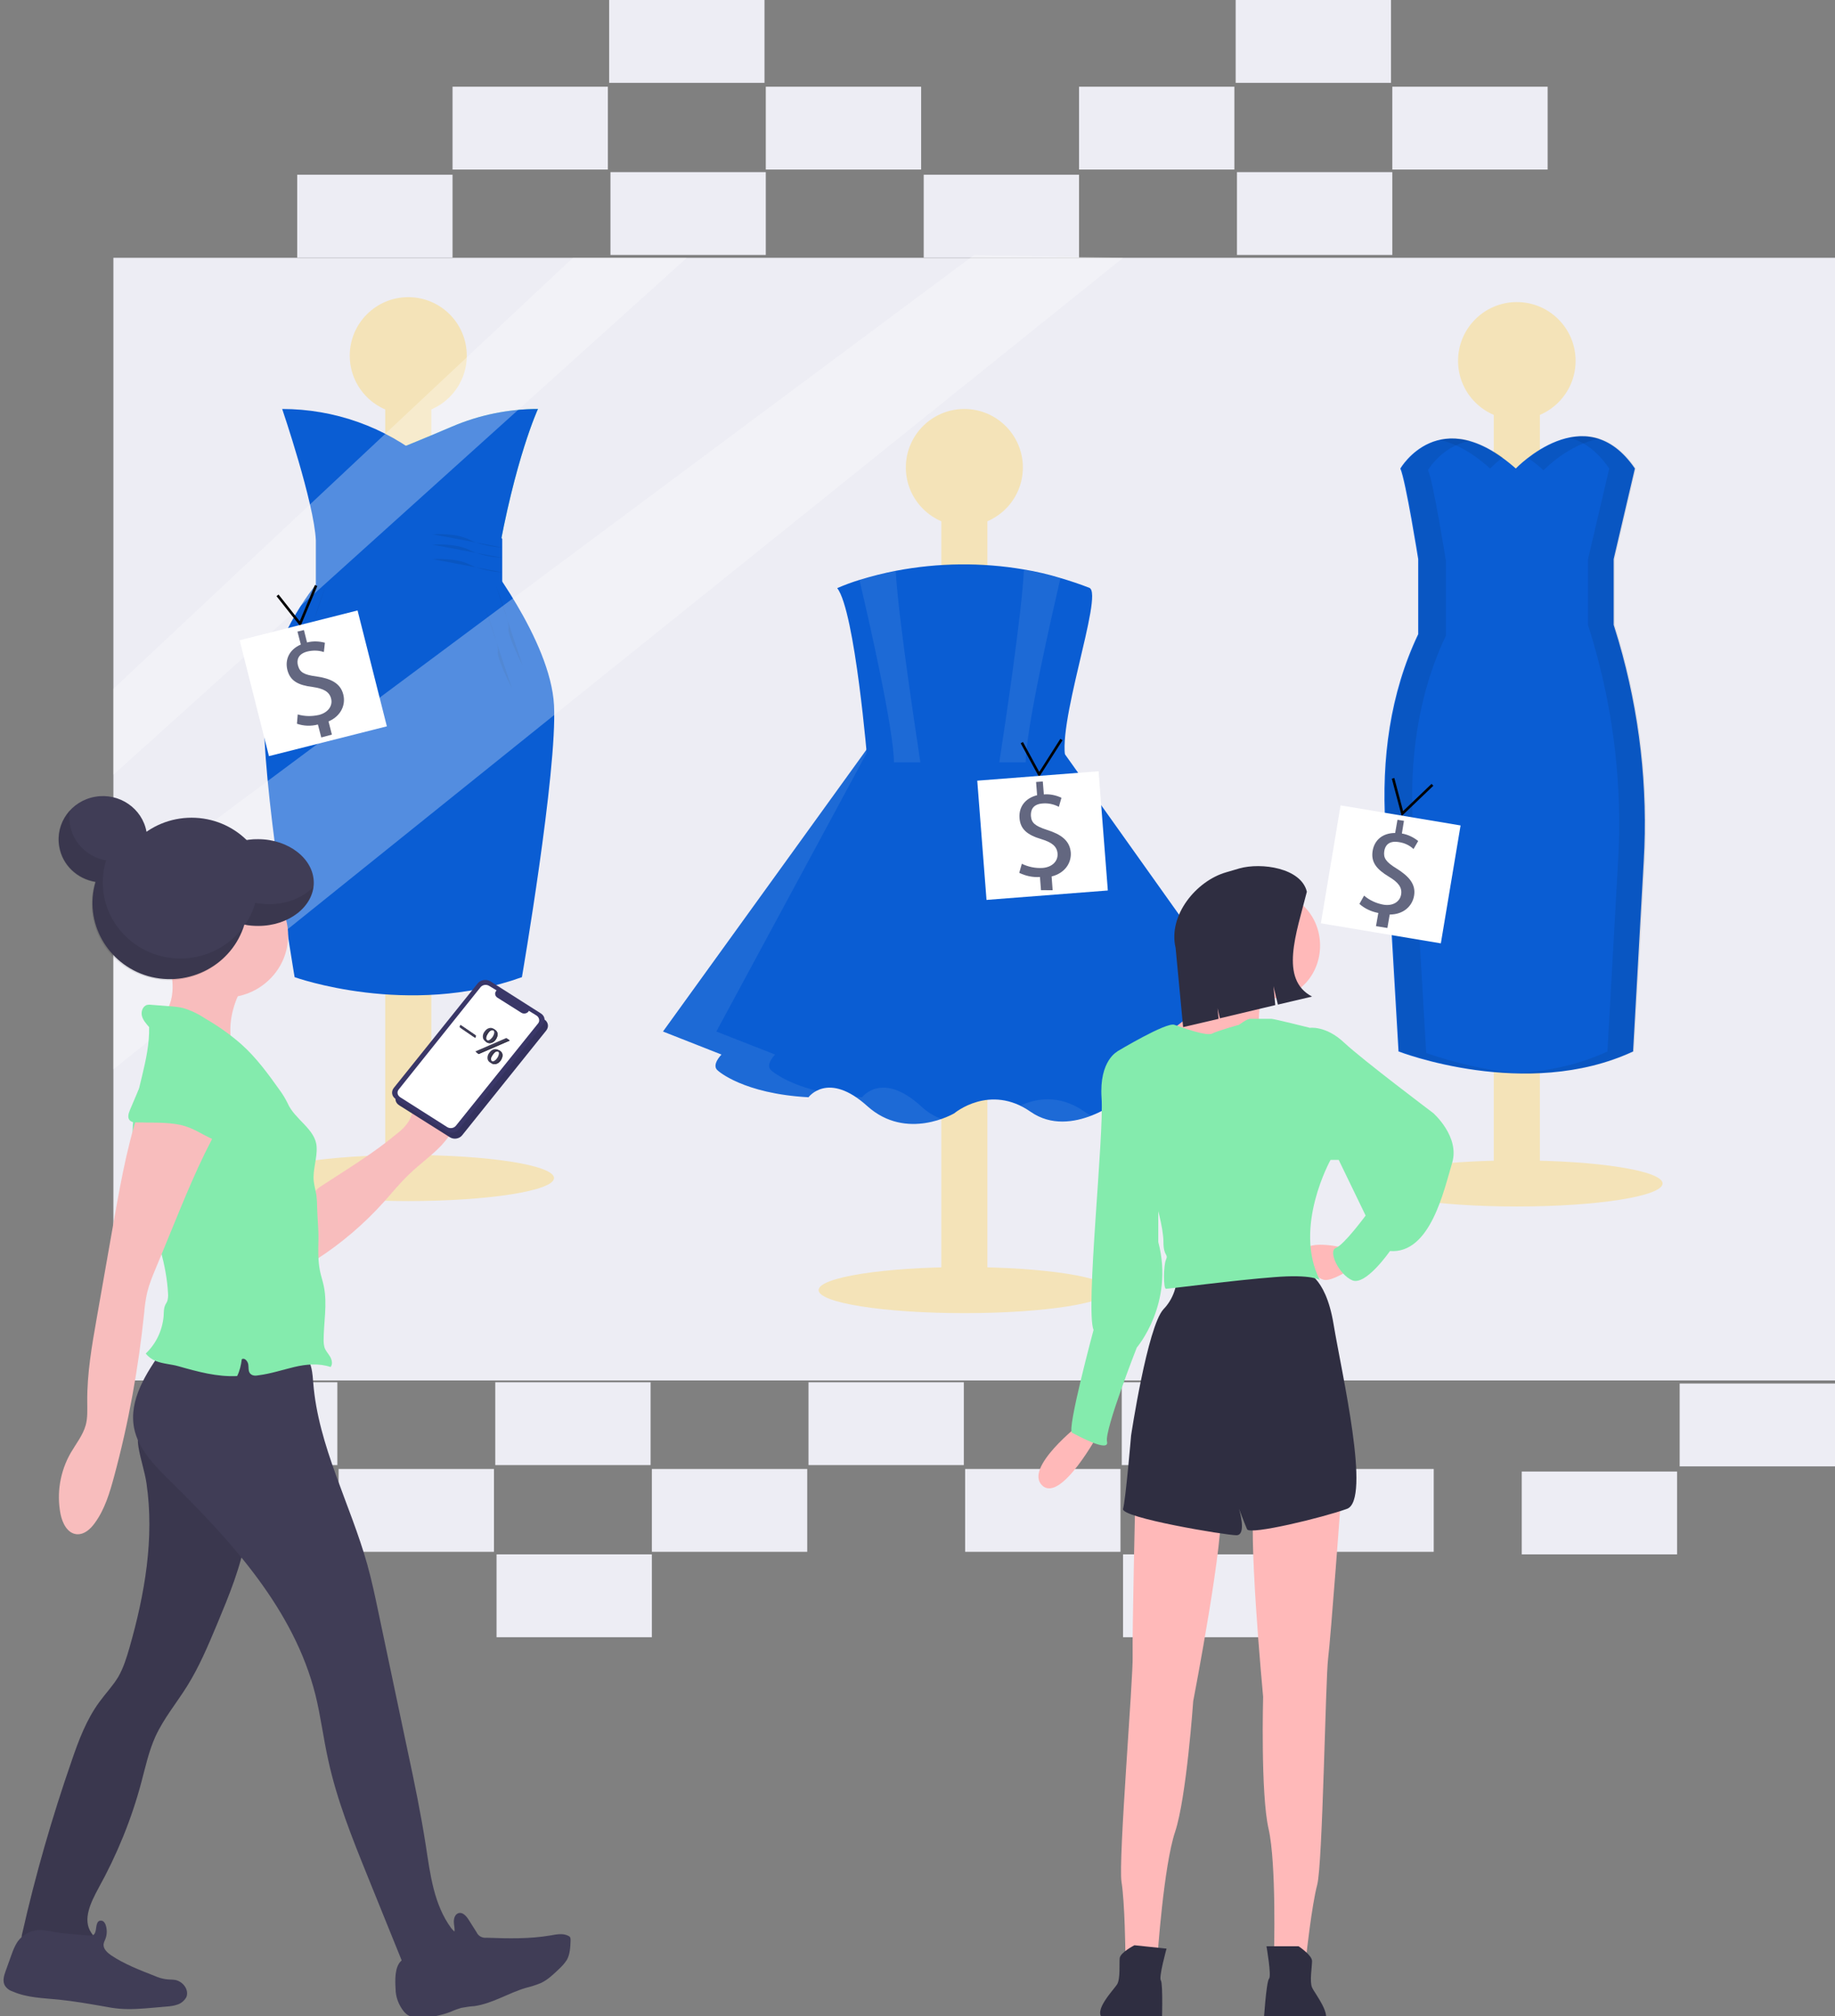 <?xml version="1.0" encoding="utf-8"?>
<!-- Generator: Adobe Illustrator 23.0.3, SVG Export Plug-In . SVG Version: 6.00 Build 0)  -->
<svg version="1.1" id="Calque_1" xmlns="http://www.w3.org/2000/svg" xmlns:xlink="http://www.w3.org/1999/xlink" x="0px" y="0px"
	 viewBox="0 0 708.8 778.9" style="enable-background:new 0 0 708.8 778.9;" xml:space="preserve">
<rect x="0" y="0" width="708.8" height="778.9" fill="#808080" stroke="none"/>
<style type="text/css">
	.st0{fill:#EDEDF4;}
	.st1{fill:#F4E3B8;}
	.st2{fill:#84EBAD;}
	.st3{fill:#0A5DD3;}
	.st4{opacity:8.000000e-02;enable-background:new    ;}
	.st5{opacity:8.000000e-02;}
	.st6{fill:#FFFFFF;}
	.st7{opacity:8.000000e-02;fill:#FFFFFF;enable-background:new    ;}
	.st8{opacity:0.3;fill:#FFFFFF;enable-background:new    ;}
	.st9{fill:none;stroke:#000000;stroke-miterlimit:10;}
	.st10{fill:#636780;}
	.st11{fill:#403D56;}
	.st12{opacity:0.1;enable-background:new    ;}
	.st13{fill:#F8BDBD;}
	.st14{fill:#3A3768;}
	.st15{fill:#FFB9B9;}
	.st16{fill:#2F2E41;}
	.st17{fill:#3F3D56;}
	.st18{opacity:0.15;enable-background:new    ;}
</style>
<title>window_shopping</title>
<rect x="43.8" y="99.6" class="st0" width="665" height="433.7"/>
<ellipse class="st1" cx="157.7" cy="455.1" rx="56.3" ry="8.9"/>
<rect x="148.8" y="128.5" class="st1" width="17.8" height="326.7"/>
<circle class="st1" cx="157.7" cy="137.4" r="22.6"/>
<path class="st2" d="M207.8,158c0,0-8.9,19.2-15.8,59l-39.1-43.2c0,0,10.5-4.2,21.7-9C185.1,160.3,196.4,158,207.8,158L207.8,158z"
	/>
<path class="st3" d="M207.8,158c0,0-8.9,19.2-15.8,59l-39.1-43.2c0,0,10.5-4.2,21.7-9C185.1,160.3,196.4,158,207.8,158L207.8,158z"
	/>
<path class="st3" d="M109,158c0,0,12.4,36.4,13,50.8v17.2H194v-17.8c-8.8-11.1-18.7-21.3-29.6-30.4C148.7,164.9,129.1,158,109,158
	L109,158z"/>
<path class="st3" d="M122,225.9c0,0-18.5,22-19.9,48s11.7,103.6,11.7,103.6s43.9,15.8,87.8,0c0,0,13.7-79.6,12.4-105
	s-27.8-58.7-27.8-58.7L122,225.9z"/>
<path class="st4" d="M167,206.4c0,0,8.9-0.7,14.4,2.1s12.7,3,12.7,3"/>
<path class="st4" d="M167,210.4c0,0,8.9-0.7,14.4,2.1s12.7,3,12.7,3"/>
<path class="st4" d="M167,216c0,0,8.9-0.7,14.4,2.1s12.7,3,12.7,3"/>
<path class="st4" d="M125.8,226.3c0,0-5.5,14.4-4.8,16.5s-5.5,14.4-5.5,14.4"/>
<path class="st4" d="M129.9,235.2c0,0-5.5,14.4-4.8,16.5s-5.5,14.4-5.5,14.4"/>
<path class="st4" d="M191.6,226.3c0,0,5.5,14.4,4.8,16.5s5.5,14.4,5.5,14.4"/>
<path class="st4" d="M187.5,235.2c0,0,5.5,14.4,4.8,16.5s5.5,14.4,5.5,14.4"/>
<ellipse class="st1" cx="372.5" cy="498.4" rx="56.3" ry="8.9"/>
<rect x="363.6" y="171.7" class="st1" width="17.8" height="326.7"/>
<circle class="st1" cx="372.5" cy="180.6" r="22.6"/>
<path class="st3" d="M337.8,285.3l-81.7,113.2l22.6,8.9c0,0-4.1,4.1-1.4,6.2c0,0,9.6,8.9,35,10.3c0,0,7.5-10.3,22.7,3.4
	s33.6,2.8,33.6,2.8s13.7-11.6,29.5-0.6s35.7-5.5,35.7-5.5s10.3-15.1,32.3-9.6s22-15.1,22-15.1l-83-116.7L337.8,285.3z"/>
<g class="st5">
	<path class="st6" d="M467.7,414.6c6,1.2,10.2,0.4,13.2-1.4C476.5,412.8,472,413.2,467.7,414.6z"/>
	<path class="st6" d="M298,413.6c-2.7-2.1,1.4-6.2,1.4-6.2l-22.7-8.9l61.1-113.2l-81.6,113.2l22.6,8.9c0,0-4.1,4.1-1.4,6.2
		c0,0,9.6,8.9,35,10.3c0.9-1,1.9-1.9,3.1-2.5C303.1,418.3,298,413.6,298,413.6z"/>
	<path class="st6" d="M355.7,427.3c-15.1-13.7-22.7-3.4-22.7-3.4c-0.8,0-1.7-0.1-2.5-0.2c1.6,1.1,3.1,2.3,4.6,3.6
		c10.2,9.3,21.9,7.3,28.5,5C360.6,431.1,358,429.5,355.7,427.3z"/>
	<path class="st6" d="M418.8,429.4c-10-7-19.2-4.8-24.6-2.3c1.4,0.7,2.7,1.4,4,2.3c7.7,5.4,16.4,4.2,23.2,1.6
		C420.6,430.6,419.7,430,418.8,429.4z"/>
</g>
<path class="st3" d="M412,294.5h-76.9c0,0-4.8-58.3-11.7-67.3c2.8-1.2,5.7-2.3,8.7-3.2c4.6-1.4,9.3-2.6,14-3.5
	c16.3-3.1,33-3.3,49.4-0.5c4.8,0.8,9.5,1.9,14.1,3.3c3.7,1.1,7.4,2.3,11.2,3.8C426.5,229.5,407.1,282.2,412,294.5z"/>
<path class="st7" d="M355.5,294.5h-10.2c-0.1-12.9-9.6-54.6-13.3-70.4c4.6-1.4,9.3-2.6,14-3.5C346.8,237.2,353.7,282.3,355.5,294.5z
	"/>
<path class="st7" d="M409.6,223.4c-3.5,15.2-13.3,58-13.4,71.1H386c1.9-12.3,8.8-58.1,9.5-74.4C400.3,221,405,222.1,409.6,223.4z"/>
<ellipse class="st1" cx="585.9" cy="457.2" rx="56.3" ry="8.9"/>
<rect x="577" y="130.5" class="st1" width="17.8" height="326.7"/>
<circle class="st1" cx="585.9" cy="139.4" r="22.7"/>
<path class="st3" d="M625.2,247.6c-0.7-2.2-1.3-4.3-1.9-6.2V216l8.2-35c-19.2-28.1-46,0-46,0c-29.5-26.1-44.6,0-44.6,0
	c2.1,4.8,6.9,35,6.9,35v29c-10.9,22.9-14.2,48.3-12.7,73.8l5.1,87.4c0,0,49.4,19.2,90.6,0l4.1-73.3
	C636.6,304.1,633.3,275.3,625.2,247.6z"/>
<g class="st5">
	<path d="M596.2,181.7c0,0,9.7-10.2,21.7-12.2c-10.9-3.5-21.7,3-27.5,7.6C592.4,178.4,594.4,180,596.2,181.7z"/>
	<path d="M550.9,406.8l-5.1-87.4c-1.5-25.5,1.8-50.9,12.7-73.8v-29c0,0-4.8-30.2-6.9-35c0,0,5.5-9.5,16.4-11.3
		c-17.7-4.9-26.7,10.6-26.7,10.6c2.1,4.8,6.9,35,6.9,35v29c-10.9,22.9-14.2,48.3-12.7,73.8l5.1,87.4c14.5,5.1,29.7,8,45,8.5
		C573.8,413.4,562.2,410.7,550.9,406.8z"/>
</g>
<g class="st5">
	<path d="M575.6,181c1.5-1.5,3.2-3,4.9-4.3c-10-7.2-18.1-8.2-24.3-6.7C561.8,171.2,568.2,174.4,575.6,181z"/>
	<path d="M625.6,247.6c-0.7-2.2-1.3-4.3-1.9-6.2V216l8.2-35c-8.1-11.9-17.5-13.7-25.8-11.9c5.3,1.3,10.6,4.8,15.5,11.9l-8.2,35v25.5
		c0.6,1.9,1.3,4,1.9,6.2c8.1,27.6,11.4,56.4,9.7,85.2l-4.1,73.3c-12,5.6-24.7,7.9-36.7,8.4c14.8,0.6,31.5-1.2,47-8.4l4.2-73.2
		C637,304.1,633.7,275.2,625.6,247.6z"/>
</g>
<rect x="70.3" y="534" class="st0" width="60" height="32"/>
<rect x="130.8" y="567.5" class="st0" width="60" height="32"/>
<rect x="191.3" y="534" class="st0" width="60" height="32"/>
<rect x="191.8" y="600.5" class="st0" width="60" height="32"/>
<rect x="251.8" y="567.5" class="st0" width="60" height="32"/>
<rect x="312.3" y="534" class="st0" width="60" height="32"/>
<rect x="372.8" y="567.5" class="st0" width="60" height="32"/>
<rect x="433.3" y="534" class="st0" width="60" height="32"/>
<rect x="433.8" y="600.5" class="st0" width="60" height="32"/>
<rect x="493.8" y="567.5" class="st0" width="60" height="32"/>
<rect x="648.8" y="534.5" class="st0" width="60" height="32"/>
<rect x="587.8" y="568.5" class="st0" width="60" height="32"/>
<rect x="114.8" y="67.5" class="st0" width="60" height="32"/>
<rect x="174.8" y="33.5" class="st0" width="60" height="32"/>
<rect x="235.3" class="st0" width="60" height="32"/>
<rect x="235.8" y="66.5" class="st0" width="60" height="32"/>
<rect x="295.8" y="33.5" class="st0" width="60" height="32"/>
<rect x="356.8" y="67.5" class="st0" width="60" height="32"/>
<rect x="416.8" y="33.5" class="st0" width="60" height="32"/>
<rect x="477.3" class="st0" width="60" height="32"/>
<rect x="477.8" y="66.5" class="st0" width="60" height="32"/>
<rect x="537.8" y="33.5" class="st0" width="60" height="32"/>
<polygon class="st8" points="221.3,99.6 43.8,266.1 43.8,299.3 265.3,99.6 "/>
<polygon class="st8" points="43.8,346.1 43.8,413.1 433.8,99.6 376.3,98.5 "/>
<polyline class="st9" points="538.1,300.7 541.7,314.3 553.3,303.2 "/>
<rect x="514.1" y="314" transform="matrix(0.165 -0.986 0.986 0.165 115.776 811.783)" class="st6" width="46.2" height="47"/>
<path class="st10" d="M531.5,357.8l0.9-5.1c-2.7-0.5-5.3-1.7-7.3-3.5l1.8-3.2c2.1,1.8,4.7,3,7.5,3.5c3.6,0.6,6.3-1.1,6.8-3.9
	s-1.2-4.8-4.7-6.9c-4.8-2.9-7-5.6-6.3-10c0.7-4.2,3.9-6.9,8.7-6.9l0.9-5.1l2.5,0.4l-0.8,4.9c2.3,0.4,4.4,1.4,6.3,2.9l-1.8,3.1
	c-1.6-1.5-3.6-2.4-5.8-2.7c-3.9-0.6-5.2,1.5-5.5,3.5c-0.4,2.6,0.6,4.2,4.7,6.7c4.8,3,7.6,6.1,6.8,10.6c-0.7,3.9-4,7.2-9.4,7.2
	l-0.9,5.2L531.5,357.8z"/>
<polyline class="st9" points="394.7,286.9 401.4,299.2 410,285.7 "/>
<rect x="379.2" y="299.7" transform="matrix(0.997 -7.746147e-02 7.746147e-02 0.997 -23.797 32.168)" class="st6" width="47" height="46.2"/>
<path class="st10" d="M402.1,343.9l-0.4-5.1c-2.8,0.2-5.5-0.4-8-1.6l1-3.5c2.5,1.2,5.3,1.8,8.1,1.6c3.6-0.3,5.9-2.6,5.7-5.5
	c-0.2-2.9-2.3-4.4-6.2-5.6c-5.4-1.6-8.2-3.8-8.5-8.2c-0.3-4.2,2.1-7.6,6.8-8.8l-0.4-5.1l2.6-0.2l0.4,5c2.3-0.2,4.7,0.3,6.8,1.3
	l-1,3.5c-1.9-1-4.1-1.5-6.3-1.3c-3.9,0.3-4.6,2.7-4.5,4.8c0.2,2.7,1.6,3.9,6.2,5.4c5.4,1.7,8.8,4.1,9.2,8.7c0.3,4-2.2,8-7.4,9.3
	l0.4,5.3L402.1,343.9z"/>
<polyline class="st9" points="107.2,230 115.9,241 122.1,226.2 "/>
<rect x="97.7" y="240.9" transform="matrix(0.969 -0.245 0.245 0.969 -61.122 37.851)" class="st6" width="47" height="46.2"/>
<path class="st10" d="M124.1,284.9l-1.3-5c-2.7,0.7-5.5,0.6-8.1-0.3l0.3-3.6c2.7,0.8,5.5,0.8,8.2,0.2c3.5-0.9,5.4-3.5,4.7-6.3
	c-0.7-2.8-3.1-3.9-7.1-4.5c-5.6-0.7-8.7-2.3-9.8-6.6c-1-4.1,0.8-7.9,5.2-9.8l-1.3-5l2.5-0.6l1.2,4.8c2.3-0.6,4.6-0.5,6.9,0.1
	l-0.4,3.6c-2.1-0.7-4.3-0.7-6.4-0.2c-3.8,1-4.1,3.5-3.6,5.4c0.7,2.6,2.3,3.6,7,4.2c5.6,0.8,9.4,2.6,10.5,7c1,3.9-0.8,8.3-5.7,10.4
	l1.3,5.1L124.1,284.9z"/>
<ellipse class="st11" cx="74" cy="345.2" rx="30" ry="29.3"/>
<path class="st11" d="M56.6,573.1c3.1,21.2-0.7,42.9-6.6,63.5c-1.1,3.8-2.3,7.7-4.3,11.2c-2.1,3.5-4.9,6.4-7.3,9.7
	c-5,6.8-8,14.8-10.7,22.7c-7.6,21.9-14,44.1-19.1,66.7c-0.3,0.9-0.3,1.9,0,2.8c0.7,1.6,2.9,1.9,4.8,1.8l23.5-0.1
	c0.8-1.6-0.7-3.3-1.7-4.8c-3.4-5.1-0.1-11.7,2.8-17.1c7.2-13,12.8-26.7,16.6-41c1.6-6,2.9-12.1,5.5-17.8c3.2-6.9,8.1-12.8,12.1-19.2
	c4.7-7.5,8.1-15.6,11.5-23.7c4.7-11.3,9.5-22.7,11.4-34.8c1.8-11.3,0.9-22.9-0.3-34.3c0.2-1.2-0.6-2.3-1.9-2.5c-0.2,0-0.5,0-0.7,0
	l-31.6-1.6c-6.5-0.3-8-1.7-7.1,4.5C54.3,563.9,55.9,568.4,56.6,573.1z"/>
<path class="st12" d="M56.6,573.1c3.1,21.2-0.7,42.9-6.6,63.5c-1.1,3.8-2.3,7.7-4.3,11.2c-2.1,3.5-4.9,6.4-7.3,9.7
	c-5,6.8-8,14.8-10.7,22.7c-7.6,21.9-14,44.1-19.1,66.7c-0.3,0.9-0.3,1.9,0,2.8c0.7,1.6,2.9,1.9,4.8,1.8l23.5-0.1
	c0.8-1.6-0.7-3.3-1.7-4.8c-3.4-5.1-0.1-11.7,2.8-17.1c7.2-13,12.8-26.7,16.6-41c1.6-6,2.9-12.1,5.5-17.8c3.2-6.9,8.1-12.8,12.1-19.2
	c4.7-7.5,8.1-15.6,11.5-23.7c4.7-11.3,9.5-22.7,11.4-34.8c1.8-11.3,0.9-22.9-0.3-34.3c0.2-1.2-0.6-2.3-1.9-2.5c-0.2,0-0.5,0-0.7,0
	l-31.6-1.6c-6.5-0.3-8-1.7-7.1,4.5C54.3,563.9,55.9,568.4,56.6,573.1z"/>
<path class="st11" d="M62.8,521.5c-6.4,9-13.1,19.4-11,30.2c1.6,8.2,8,14.6,14,20.5c24.1,23.7,47.8,49.9,56,82.4
	c2.1,8.4,3.1,17,5,25.4c3.3,15.3,9.2,30,15.1,44.6l15.7,38.8c10,0.2,19.1-5.7,22.7-14.8c-2.1-0.2-4.8-2.1-6-3.7
	c-6.7-9.1-8.1-20.7-9.8-31.8c-1.9-12.2-4.4-24.4-7-36.5l-11.3-53.6c-1.3-6.2-2.6-12.4-4.3-18.5c-6.6-23.6-19-45.9-20.9-70.3
	c-0.3-3.6-0.5-7.5-2.9-10.2c-2.6-2.8-6.9-3.3-10.8-3.5C91.7,519.4,78.1,517.9,62.8,521.5z"/>
<path class="st11" d="M20.5,746.3c-1.7-0.4-3.5-0.6-5.2-0.7c-3.4,0.1-6.6,1.8-8.5,4.5c-1,1.5-1.7,3.2-2.3,4.9l-2.3,6.4
	c-0.7,1.9-1.3,4-0.3,5.7c0.7,1.1,1.8,1.9,3.1,2.3c5.5,2.4,11.7,2.5,17.7,3.1c5.8,0.6,11.6,1.6,17.3,2.6c2,0.4,3.9,0.7,6,0.9
	c4.5,0.4,9,0,13.5-0.4l4.6-0.4c1.5-0.1,3.1-0.3,4.5-0.8c1.5-0.5,2.7-1.6,3.4-2.9c1.1-2.8-1.3-6-4.3-6.6c-1.2-0.2-2.5-0.1-3.7-0.3
	c-1.4-0.2-2.8-0.6-4.1-1.2c-5.9-2.3-11.9-4.6-17.1-8.1c-1.4-1-2.9-2.4-2.8-4.1c0.1-0.7,0.4-1.5,0.7-2.1c0.7-1.8,0.7-3.7,0.1-5.5
	c-0.3-0.8-0.8-1.5-1.6-1.6c-2.2-0.3-1.9,2.9-2.3,4.1c-0.4,1.6-1.2,1.8-2.8,1.6C29.5,747.3,25,747.1,20.5,746.3z"/>
<path class="st11" d="M152.8,768.3c0,3.2,1.2,6.3,3.2,8.8c0.6,0.7,1.4,1.4,2.3,1.8c1.3,0.5,2.8,0.8,4.2,0.6c4-0.1,7.9-0.9,11.6-2.3
	c1.3-0.6,2.7-1.1,4-1.5c1.7-0.3,3.5-0.6,5.2-0.7c6.9-1,13-5,19.7-7c2-0.5,4-1.1,5.9-1.9c2.6-1.2,4.8-3.3,6.9-5.3
	c1.2-1.1,2.3-2.3,3.2-3.7c1.2-2.2,1.3-4.9,1.4-7.5c0-0.4,0-0.8-0.2-1.2c-0.2-0.3-0.5-0.5-0.8-0.6c-2-1-4.5-0.5-6.7-0.1
	c-8.1,1.4-16.5,1.2-24.8,0.9c-1.6,0.2-3.2-0.7-3.8-2.1l-3.1-4.9c-0.9-1.4-2.3-3-3.9-2.5c-1.3,0.4-1.8,1.9-1.8,3.3s0.5,2.7,0.2,4
	c-0.4,1.5-1.3,2.7-2.7,3.4c-1.3,0.7-2.7,1.2-4.2,1.6c-4.6,1.3-10,2.7-13.6,6.1C152.4,759.8,152.6,765.1,152.8,768.3z"/>
<path class="st13" d="M153.4,437.9c1.8-1.3,3.4-3,4.6-4.9c1.1-2.1,1.7-4.4,2-6.7l1.3-8.1c0.7-4.5,1.6-9.2,4.6-12.6
	c3.1-3.4,9.2-4.6,12.3-1.3c1.4,1.5,1.9,3.5,2.2,5.4c1.9,11.8-1.7,23.9-9.9,32.8c-3.8,4-8.4,7.2-12.4,11.1c-3.5,3.3-6.5,7-9.7,10.6
	c-7.7,8.6-16.6,16.2-26.4,22.5c0.1-6.1,0.9-12.6,0-18.7c-0.7-4.4-2.5-6.7,1.8-9.6C134,451.7,144.1,445.7,153.4,437.9z"/>
<path class="st13" d="M66.6,383.1c-0.3,4.4-2.2,8.8-5.9,11.3c10.4,3.6,20.7,7.5,30.9,11.8c-2-1.8-2.6-4.7-2.6-7.3
	c-0.3-6.9,2.2-13.8,5.8-19.8c0.6-0.8,0.9-1.7,0.9-2.6c-0.1-1.9-2.5-2.8-4.4-3.3c-6.6-1.6-13.3-2.5-20-2.8c-2.9-0.1-6.3-1-5.7,2.6
	C66.3,376.4,66.9,379.7,66.6,383.1z"/>
<ellipse class="st13" cx="86.8" cy="361.4" rx="24.5" ry="24"/>
<path class="st2" d="M111.1,426.2c-0.9-1.8-1.9-3.5-3.1-5.1c-4.4-6.2-9-12.5-14.7-17.6c-4.3-3.8-9-7.1-14-10
	c-2.7-1.8-5.6-3.2-8.7-4.1c-1.8-0.4-3.7-0.6-5.6-0.7l-6.4-0.5c-0.6-0.1-1.1-0.1-1.7,0c-1.7,0.4-2.5,2.5-2.1,4.2
	c0.4,1.7,1.7,3.1,2.8,4.4c0.3,12.7-5.5,25.2-6.3,37.9c-1.4,22.2,12.5,42.8,13.6,65c0.1,1,0,2-0.3,3c-0.2,0.5-0.5,0.9-0.7,1.3
	c-0.7,1.4-0.6,3-0.7,4.5c-0.5,5.5-2.9,10.6-6.9,14.4c1,1.3,2.4,2.3,3.9,2.9c2.7,1.1,5.9,1.2,8.7,2c7.4,2.1,15,4.2,22.7,3.8
	c1-2,1.5-4.2,1.8-6.5c1.1-0.7,2.3,0.8,2.5,2c0.2,1.2-0.1,2.7,0.8,3.6c0.9,0.9,2.1,0.8,3.2,0.6c4.7-0.6,9.2-2.1,13.8-3.2
	s9.5-1.5,14,0c0.9-1.1,0.5-2.8-0.2-4c-0.7-1.2-1.8-2.3-2.2-3.7c-0.2-0.8-0.3-1.6-0.3-2.4c0-7,1.5-14.1,0.1-21c-0.4-2-1.1-4-1.5-6
	c-0.8-3.9-0.7-8-0.6-12c0.1-4-0.4-8.3-0.5-12.4c0-1.7-0.1-3.4-0.3-5c-0.3-1.7-0.8-3.5-1-5.2c-0.5-4.5,1.4-8.9,1.1-13.4
	C121.9,436.2,113.8,432.5,111.1,426.2z"/>
<path class="st13" d="M55.8,423c-5.9,15.4-8.8,31.7-11.7,47.9L37.4,509c-1.9,10.8-3.8,21.6-3.7,32.5c0,3.1,0.2,6.2-0.6,9.1
	c-1.1,3.9-3.7,7.1-5.8,10.7c-4.1,7.2-5.5,15.6-3.9,23.7c0.7,3.4,2.6,7.3,6.1,7.7c2.9,0.3,5.4-1.9,7.1-4.3c3.9-5.3,5.8-11.8,7.5-18.1
	c5.6-20.7,9.4-41.9,11.6-63.2c0.2-2.7,0.6-5.4,1.2-8c0.7-2.7,1.7-5.4,2.8-8c2.6-6.2,5.1-12.4,7.7-18.7c5.9-14.4,11.9-28.8,20-42.1
	c-8-2.3-16.4-4.9-24.5-7.2C60.7,422.5,58.2,422.9,55.8,423z"/>
<path class="st2" d="M69.8,434.6c-5.6-1.2-11.5-0.8-17.2-1c-0.8,0.1-1.6-0.1-2.3-0.6c-1.2-1-0.7-2.8-0.1-4.2l2.8-6.6
	c0.5-1.4,1.2-2.6,2.2-3.6c1.4-1.2,3.4-1.5,5.3-1.8c6.1-0.7,12.4-0.9,18.3,0.7c5.9,1.6,11.5,5.3,14.1,10.7c1.1,2.3,1.6,5.1,0.2,7.2
	c-2.2,3.1-7.1,6.5-10.7,4.8C78,438.3,74.7,435.7,69.8,434.6z"/>
<path class="st11" d="M99.7,324.2c-4.8-0.1-9.6,1.3-13.7,3.9c-7.8-7.3-19.1-9.8-29.4-6.7c-1.6-9.1-10.5-15.2-19.8-13.6
	S21.3,318,22.9,327.1c1.2,7,6.8,12.4,14,13.6c-4.6,15.5,4.5,31.8,20.3,36.4c15.9,4.5,32.5-4.4,37.2-19.9c1.8,0.4,3.6,0.5,5.4,0.5
	c11.8,0,21.4-7.5,21.4-16.7S111.5,324.2,99.7,324.2z"/>
<path class="st12" d="M104,349.3c-1.8,0-3.6-0.2-5.4-0.5c-0.8,3-2.2,5.8-3.9,8.4c1.7,0.3,3.3,0.5,5,0.5c11,0,20.1-6.6,21.3-15
	C117,346.8,110.9,349.3,104,349.3z"/>
<path class="st12" d="M69.7,370.3c-16.6,0-30-13.2-30-29.4c0-2.9,0.4-5.8,1.3-8.5c-8.2-1.4-14.2-8.4-14.2-16.5c0-1,0.1-2,0.3-3
	c-6.4,6.8-6,17.4,0.9,23.7c2.4,2.2,5.4,3.6,8.7,4.2c-4.8,15.5,4.1,31.9,19.9,36.6c15.7,4.7,32.3-3.9,37.3-19.2
	C88.4,365.7,79.4,370.3,69.7,370.3z"/>
<path class="st14" d="M190.7,381.4l19.5,12.4c1.6,1,1.9,2.9,0.8,4.3l-32.5,40.5c-1.1,1.4-3.3,1.7-4.8,0.7L154.2,427
	c-1.6-1-1.9-2.9-0.8-4.3l32.5-40.5C187,380.8,189.1,380.4,190.7,381.4z"/>
<path class="st12" d="M190.7,381.4l19.5,12.4c1.6,1,1.9,2.9,0.8,4.3l-32.5,40.5c-1.1,1.4-3.3,1.7-4.8,0.7L154.2,427
	c-1.6-1-1.9-2.9-0.8-4.3l32.5-40.5C187,380.8,189.1,380.4,190.7,381.4z"/>
<path class="st14" d="M189.4,379.1l19.5,12.4c1.6,1,1.9,2.9,0.8,4.3l-32.5,40.5c-1.1,1.4-3.3,1.7-4.8,0.7l-19.5-12.4
	c-1.6-1-1.9-2.9-0.8-4.3l32.5-40.5C185.7,378.5,187.9,378.2,189.4,379.1z"/>
<path class="st6" d="M207.2,392.3l-2.9-1.8l-0.2,0.3c-0.6,0.8-1.9,1-2.8,0.4l-9.2-5.8c-0.9-0.6-1.1-1.7-0.5-2.5l0.2-0.3l-2.8-1.7
	c-1.1-0.7-2.6-0.5-3.4,0.5c0,0,0,0,0,0L154,420.9c-0.8,1-0.5,2.3,0.6,3l18.1,11.5c1.1,0.7,2.6,0.5,3.4-0.5c0,0,0,0,0,0l31.8-39.6
	C208.6,394.4,208.3,393,207.2,392.3C207.2,392.3,207.2,392.3,207.2,392.3z"/>
<g id="b6a4aa65-5bff-4dd4-a595-827386906092">
	<path id="ac286760-ef31-4470-8aba-995faff60c3b" class="st15" d="M417.2,550.1c0,0-21.9,17-14.6,23.8s21.9-20.4,21.9-20.4
		L417.2,550.1z"/>
	<path id="ad0ee0d5-d520-47bd-bca9-706ef112ee3c" class="st15" d="M518.2,576.2c0,0-4.2,56.7-5.2,64.6c-1,7.9-2.1,79.4-4.2,87.3
		s-4.2,27.2-4.2,27.2h-12.5c0,0,1-35.2-2.1-48.8s-2.1-51-2.1-51s-6.3-66.9-3.1-76C488,570.5,518.2,576.2,518.2,576.2z"/>
	<path id="a2d865fc-f989-4a0f-bdfe-5d1a04b5cb09" class="st16" d="M501.6,751.9c0,0,5.2,3.4,5.2,5.7s-1,7.9,0,10.2
		c1,2.3,8.3,11.3,4.2,13.6c-4.2,2.3-22.9,0-22.9,0s1-15.9,2.1-17c1-1.1-1-12.5-1-12.5H501.6z"/>
	<path id="a5afd73e-dc2f-49f8-bb76-01b6bc8ff4ec" class="st15" d="M438.6,574.8c0,0-1.3,56.9-1.1,64.9c0.3,8-5.6,79.2-4.3,87.3
		s1.5,27.5,1.5,27.5l12.4,1.4c0,0,2.4-35.1,6.8-48.2c4.4-13.2,7-50.5,7-50.5s12.7-65.8,10.4-75.2
		C469.2,572.6,438.6,574.8,438.6,574.8z"/>
	<path id="bae9c969-98bd-41cd-ab49-dced4866e2f9" class="st16" d="M438.2,751.5c0,0-5.5,2.8-5.7,5s0.3,8-1,10.1s-9.4,10.3-5.5,13.1
		s22.8,2.6,22.8,2.6s0.5-15.9-0.4-17.2c-0.9-1.2,2.2-12.3,2.2-12.3L438.2,751.5z"/>
	<path id="efa1face-c8d6-4f61-8a17-c81461288bfc" class="st16" d="M503.6,491.1c0,0,8.3,1.1,11.5,20.4s14.6,68,5.2,71.4
		c-9.4,3.4-37.5,10.2-38.6,7.9c-1-2.3-3.1-7.9-3.1-7.9s3.1,10.2-1,10.2c-4.2,0-44.8-6.8-43.8-10.2c1-3.4,3.1-28.3,3.1-28.3
		s6.3-42,12.5-48.8c3.7-3.8,5.6-9.2,5.2-14.7L503.6,491.1z"/>
	<path id="ba787e0e-2496-4127-9664-864bc1f1b460" class="st15" d="M519.3,482.1c0,0-13.5-3.4-15.6,1.1s5.2,11.3,8.3,11.3
		s8.3-3.4,8.3-3.4L519.3,482.1z"/>
	<ellipse id="af432612-84fe-4a80-a474-ad6710b59c23" class="st15" cx="491.1" cy="365.3" rx="18.8" ry="20.4"/>
	<path id="fc691572-079c-4ac7-a111-0c7206f484e6" class="st15" d="M488,380c0,0-3.1,15.9-1,15.9s-15.6,10.2-15.6,10.2l-13.5-2.3
		l-4.2-6.8c0,0,21.9-15.9,21.9-24.9S488,380,488,380z"/>
	<path id="a377c2ac-5aad-4dd5-94e4-d6887260be3a" class="st2" d="M478.6,395.9c0,0,3.1-2.3,4.2-2.3h8.3c1,0,14.6,3.4,14.6,3.4
		l8.3,51c0,0-14.6,26.1-4.2,46.5c0,0-3.1-2.3-17.7-1.1c-14.6,1.1-40.6,4.5-41.7,4.5s-1-9.1,0-11.3c1-2.3-1-1.1-1-6.8
		s-3.1-15.9-3.1-15.9l-14.6-57.8c0,0,18.8-11.3,21.9-10.2s12.5,4.5,14.6,3.4C470.3,398.2,478.6,395.9,478.6,395.9z"/>
	<path id="fd50713a-8150-4e39-832b-91f38638a5e4" class="st2" d="M502.6,398.2l3.1-1.1c0,0,6.3-1.1,13.5,5.7
		c7.3,6.8,34.4,27.2,34.4,27.2s10.4,9.1,7.3,19.3c-3.1,10.2-8.3,35.2-24,34c0,0-9.4,13.6-14.6,11.3c-5.2-2.3-9.4-11.3-6.3-12.5
		c3.1-1.1,11.5-12.5,11.5-12.5l-10.4-21.5h-3.1l-11.5-6.8L502.6,398.2z"/>
	<path id="a85ddca5-281c-4897-a8aa-82a4133bac02" class="st2" d="M440.1,405l-8.3,1.1c0,0-7.3,3.4-6.3,18.1
		c1,14.7-6.3,81.6-3.1,89.6c0,0-10.4,38.6-8.3,39.7c2.1,1.1,14.6,7.9,13.5,3.4c-1-4.5,11.5-36.3,11.5-36.3s14.6-17,8.3-40.8v-19.3
		L440.1,405z"/>
	<path id="eb14ef5a-0bc4-48da-8b11-b0e113a7ef46" class="st16" d="M506.8,385l-13.2,3.1l-1.7-7.1l0.7,7.3l-21.4,5.1l-0.9-3.9
		l0.4,4.1l-13.7,3.2l-2.9-30.6c-3-12.6,8-25.9,19.5-29.2l5.1-1.5c8.5-2.4,23.9-0.2,26.1,9C500.7,360.7,494.1,378.3,506.8,385z"/>
</g>
<path class="st17" d="M177.9,397.1l0.3-0.9l5.7,3.9l-0.3,0.9L177.9,397.1z"/>
<path class="st18" d="M177.9,397.1l0.3-0.9l5.7,3.9l-0.3,0.9L177.9,397.1z"/>
<path class="st17" d="M177.5,396.8l0.3-0.9l5.7,3.9l-0.3,0.9L177.5,396.8z"/>
<path class="st17" d="M187.9,402.6c-0.6-0.4-0.9-1-0.9-1.7c0-0.7,0.2-1.4,0.7-2c0.5-0.7,1-1.1,1.7-1.3c0.6-0.2,1.3-0.1,1.9,0.3
	c0.6,0.4,0.9,1,0.9,1.7c0,0.7-0.3,1.4-0.7,2c-0.4,0.6-1,1.1-1.7,1.3C189.1,403.1,188.5,403,187.9,402.6z M188.3,402
	c0.4,0.3,0.8,0.3,1.2,0.1c0.4-0.2,0.8-0.6,1.2-1.1c0.4-0.6,0.6-1.1,0.7-1.6c0.1-0.5-0.1-0.9-0.5-1.2c-0.8-0.5-1.6-0.2-2.4,1
	C187.6,400.6,187.5,401.5,188.3,402L188.3,402z M184.9,407.2l-0.8-0.6l12-5.2l0.8,0.6L184.9,407.2z M189.8,410.7
	c-0.6-0.4-0.9-1-0.9-1.7s0.2-1.4,0.7-2c0.5-0.7,1-1.1,1.7-1.3s1.3-0.1,1.9,0.3c0.6,0.4,0.9,1,0.9,1.7c0,0.7-0.3,1.4-0.7,2
	c-0.4,0.6-1,1.1-1.7,1.3C191,411.2,190.4,411.2,189.8,410.7L189.8,410.7z M190.2,410.2c0.4,0.3,0.8,0.3,1.2,0.1
	c0.4-0.2,0.8-0.5,1.2-1.1c0.4-0.5,0.6-1.1,0.7-1.6s-0.1-0.9-0.5-1.2c-0.8-0.5-1.6-0.2-2.4,1C189.4,408.7,189.4,409.6,190.2,410.2
	L190.2,410.2z"/>
<path class="st17" d="M187.9,402.6c-0.6-0.4-0.9-1-0.9-1.7c0-0.7,0.2-1.4,0.7-2c0.5-0.7,1-1.1,1.7-1.3c0.6-0.2,1.3-0.1,1.9,0.3
	c0.6,0.4,0.9,1,0.9,1.7c0,0.7-0.3,1.4-0.7,2c-0.4,0.6-1,1.1-1.7,1.3C189.1,403.1,188.5,403,187.9,402.6z M188.3,402
	c0.4,0.3,0.8,0.3,1.2,0.1c0.4-0.2,0.8-0.6,1.2-1.1c0.4-0.6,0.6-1.1,0.7-1.6c0.1-0.5-0.1-0.9-0.5-1.2c-0.8-0.5-1.6-0.2-2.4,1
	C187.6,400.6,187.5,401.5,188.3,402L188.3,402z M184.9,407.2l-0.8-0.6l12-5.2l0.8,0.6L184.9,407.2z M189.8,410.7
	c-0.6-0.4-0.9-1-0.9-1.7s0.2-1.4,0.7-2c0.5-0.7,1-1.1,1.7-1.3s1.3-0.1,1.9,0.3c0.6,0.4,0.9,1,0.9,1.7c0,0.7-0.3,1.4-0.7,2
	c-0.4,0.6-1,1.1-1.7,1.3C191,411.2,190.4,411.2,189.8,410.7L189.8,410.7z M190.2,410.2c0.4,0.3,0.8,0.3,1.2,0.1
	c0.4-0.2,0.8-0.5,1.2-1.1c0.4-0.5,0.6-1.1,0.7-1.6s-0.1-0.9-0.5-1.2c-0.8-0.5-1.6-0.2-2.4,1C189.4,408.7,189.4,409.6,190.2,410.2
	L190.2,410.2z"/>
<path class="st18" d="M187.9,402.6c-0.6-0.4-0.9-1-0.9-1.7c0-0.7,0.2-1.4,0.7-2c0.5-0.7,1-1.1,1.7-1.3c0.6-0.2,1.3-0.1,1.9,0.3
	c0.6,0.4,0.9,1,0.9,1.7c0,0.7-0.3,1.4-0.7,2c-0.4,0.6-1,1.1-1.7,1.3C189.1,403.1,188.5,403,187.9,402.6z M188.3,402
	c0.4,0.3,0.8,0.3,1.2,0.1c0.4-0.2,0.8-0.6,1.2-1.1c0.4-0.6,0.6-1.1,0.7-1.6c0.1-0.5-0.1-0.9-0.5-1.2c-0.8-0.5-1.6-0.2-2.4,1
	C187.6,400.6,187.5,401.5,188.3,402L188.3,402z M184.9,407.2l-0.8-0.6l12-5.2l0.8,0.6L184.9,407.2z M189.8,410.7
	c-0.6-0.4-0.9-1-0.9-1.7s0.2-1.4,0.7-2c0.5-0.7,1-1.1,1.7-1.3s1.3-0.1,1.9,0.3c0.6,0.4,0.9,1,0.9,1.7c0,0.7-0.3,1.4-0.7,2
	c-0.4,0.6-1,1.1-1.7,1.3C191,411.2,190.4,411.2,189.8,410.7L189.8,410.7z M190.2,410.2c0.4,0.3,0.8,0.3,1.2,0.1
	c0.4-0.2,0.8-0.5,1.2-1.1c0.4-0.5,0.6-1.1,0.7-1.6s-0.1-0.9-0.5-1.2c-0.8-0.5-1.6-0.2-2.4,1C189.4,408.7,189.4,409.6,190.2,410.2
	L190.2,410.2z"/>
<path class="st17" d="M187.4,402.2c-0.6-0.4-0.9-1-0.9-1.7c0-0.7,0.2-1.4,0.7-2c0.5-0.7,1-1.1,1.7-1.3c0.6-0.2,1.3-0.1,1.9,0.3
	c0.6,0.4,0.9,1,0.9,1.7s-0.3,1.4-0.7,2c-0.4,0.6-1,1.1-1.7,1.3S188,402.6,187.4,402.2z M187.8,401.7c0.4,0.3,0.8,0.3,1.2,0.1
	c0.4-0.2,0.8-0.6,1.2-1.1c0.4-0.6,0.6-1.1,0.7-1.6c0.1-0.5-0.1-0.9-0.5-1.2c-0.8-0.5-1.6-0.2-2.4,1C187,400.2,187,401.1,187.8,401.7
	L187.8,401.7z M184.4,406.8l-0.8-0.6l12-5.2l0.8,0.6L184.4,406.8z M189.2,410.4c-0.6-0.4-0.9-1-0.9-1.7c0-0.7,0.2-1.4,0.7-2
	c0.5-0.7,1-1.1,1.7-1.3s1.3-0.1,1.9,0.3c0.6,0.4,0.9,1,0.9,1.7c0,0.7-0.3,1.4-0.7,2c-0.4,0.6-1,1.1-1.7,1.3
	C190.4,410.9,189.8,410.8,189.2,410.4L189.2,410.4z M189.6,409.8c0.4,0.3,0.8,0.3,1.2,0.1c0.4-0.2,0.8-0.5,1.2-1.1
	c0.4-0.5,0.6-1.1,0.7-1.6s-0.1-0.9-0.5-1.2c-0.8-0.5-1.6-0.2-2.4,1C188.9,408.4,188.8,409.3,189.6,409.8L189.6,409.8z"/>
</svg>
